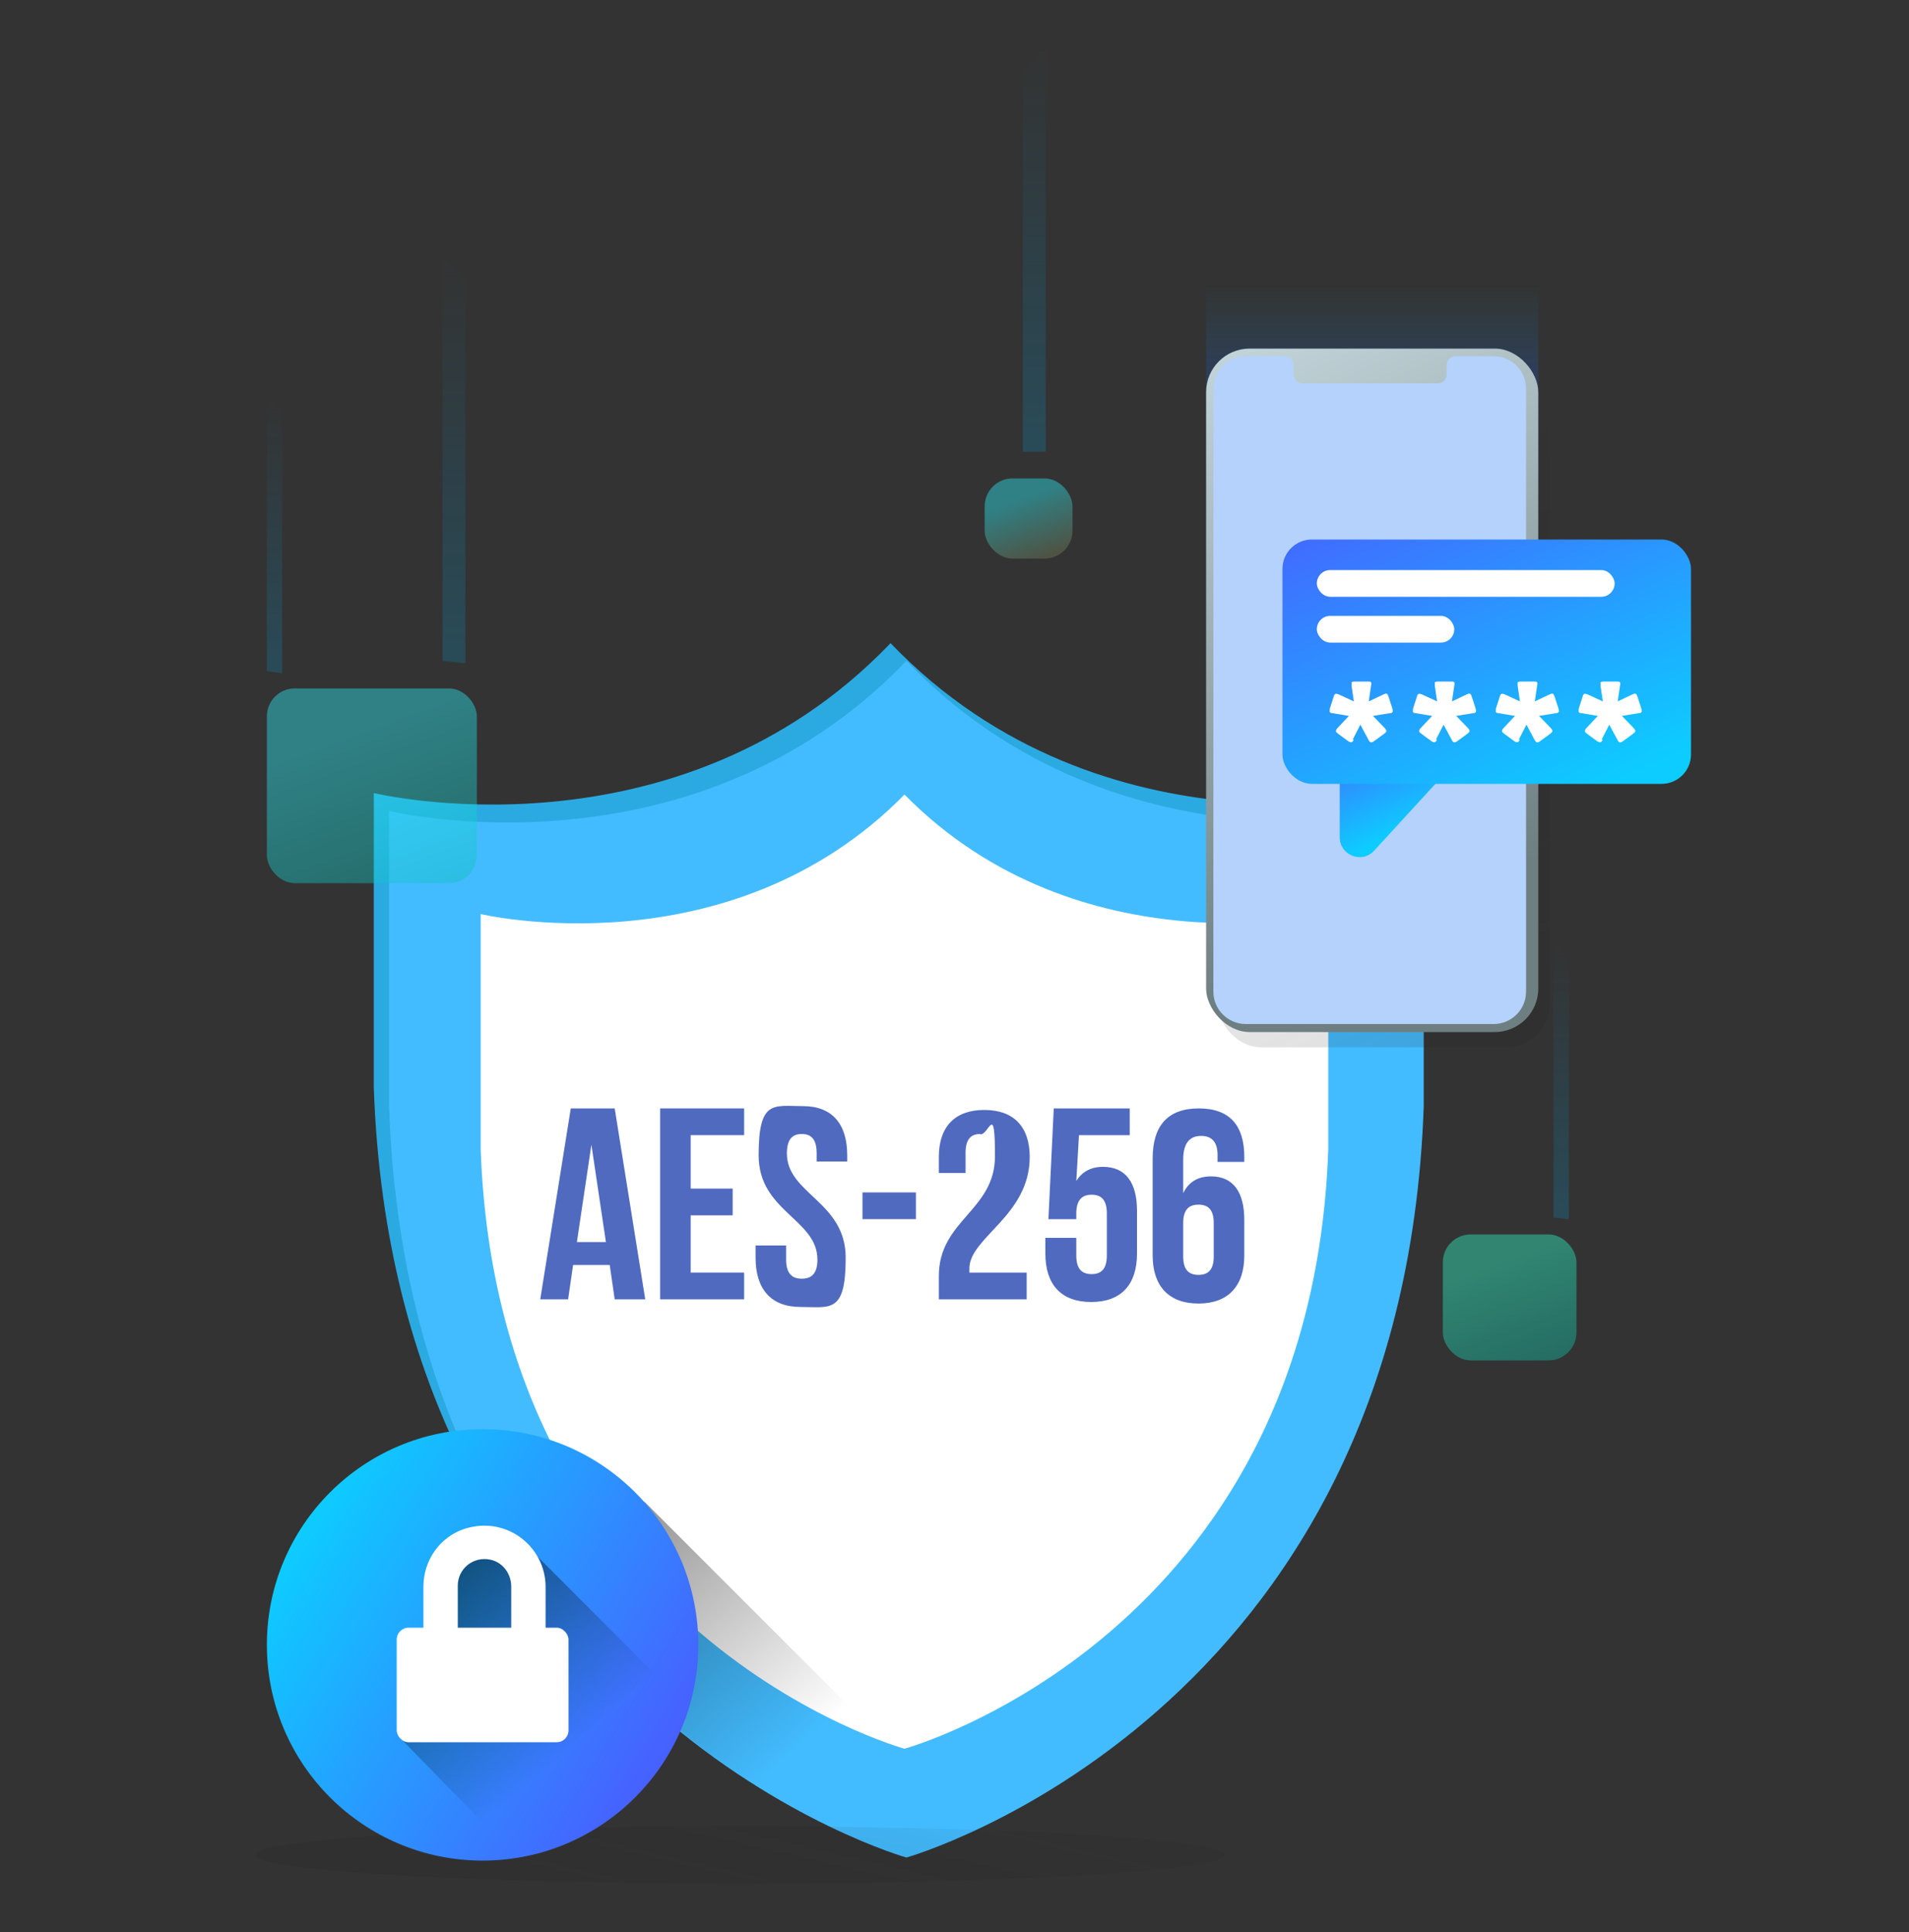 <?xml version="1.0" encoding="UTF-8"?>
<svg id="Layer_1" data-name="Layer 1" xmlns="http://www.w3.org/2000/svg" width="500" height="506.1" version="1.1" xmlns:xlink="http://www.w3.org/1999/xlink" viewBox="0 0 500 506.1">
  <rect x="0" y="0" width="500" height="506.1" fill="#333333" stroke="none"/>
  <defs>
    <style>
      .cls-1 {
        fill: url(#linear-gradient-6);
      }

      .cls-1, .cls-2, .cls-3, .cls-4, .cls-5, .cls-6, .cls-7, .cls-8, .cls-9, .cls-10, .cls-11, .cls-12, .cls-13, .cls-14, .cls-15, .cls-16, .cls-17, .cls-18, .cls-19, .cls-20, .cls-21 {
        stroke-width: 0px;
      }

      .cls-2 {
        fill: url(#linear-gradient-15);
      }

      .cls-3 {
        fill: url(#linear-gradient-9);
        opacity: .8;
      }

      .cls-4 {
        fill: url(#linear-gradient-5);
      }

      .cls-5 {
        fill: url(#linear-gradient-12);
      }

      .cls-5, .cls-16, .cls-19 {
        opacity: .4;
      }

      .cls-6 {
        fill: #b4d2fc;
      }

      .cls-7 {
        fill: url(#linear-gradient-3);
      }

      .cls-7, .cls-10 {
        opacity: .2;
      }

      .cls-8 {
        fill: url(#linear-gradient-13);
      }

      .cls-9 {
        fill: url(#linear-gradient-16);
      }

      .cls-10 {
        fill: url(#linear-gradient);
      }

      .cls-11 {
        fill: #2baae2;
      }

      .cls-12 {
        fill: url(#linear-gradient-14);
      }

      .cls-13 {
        fill: #4f6abf;
      }

      .cls-14 {
        fill: url(#linear-gradient-2);
      }

      .cls-15 {
        fill: url(#linear-gradient-7);
        opacity: .6;
      }

      .cls-16 {
        fill: url(#linear-gradient-11);
      }

      .cls-17 {
        fill: #43bcff;
      }

      .cls-18 {
        fill: url(#linear-gradient-8);
      }

      .cls-19 {
        fill: url(#linear-gradient-10);
      }

      .cls-20 {
        fill: #fff;
      }

      .cls-21 {
        fill: url(#linear-gradient-4);
      }
    </style>
    <linearGradient id="linear-gradient" x1="189.5" y1="505" x2="209.2" y2="419.1" gradientUnits="userSpaceOnUse">
      <stop offset="0" stop-color="#231f20" stop-opacity=".7"/>
      <stop offset=".7" stop-color="#000" stop-opacity="0"/>
    </linearGradient>
    <linearGradient id="linear-gradient-2" x1="359.4" y1="120.2" x2="359.4" y2="74.9" gradientUnits="userSpaceOnUse">
      <stop offset=".2" stop-color="#2a44ff" stop-opacity=".3"/>
      <stop offset="1" stop-color="#00adee" stop-opacity="0"/>
    </linearGradient>
    <linearGradient id="linear-gradient-3" x1="397.7" y1="260.9" x2="312.2" y2="76.4" xlink:href="#linear-gradient"/>
    <linearGradient id="linear-gradient-4" x1="383.8" y1="233.4" x2="298.3" y2="48.9" gradientUnits="userSpaceOnUse">
      <stop offset="0" stop-color="#6e7f82"/>
      <stop offset="1" stop-color="#dceff4"/>
    </linearGradient>
    <linearGradient id="linear-gradient-5" x1="370.5" y1="216.3" x2="356.6" y2="186.3" gradientUnits="userSpaceOnUse">
      <stop offset="0" stop-color="#0dccff"/>
      <stop offset="1" stop-color="#4760ff"/>
    </linearGradient>
    <linearGradient id="linear-gradient-6" x1="407.4" y1="212.2" x2="363.7" y2="117.9" xlink:href="#linear-gradient-5"/>
    <linearGradient id="linear-gradient-7" x1="209.3" y1="458.1" x2="147.1" y2="386.4" gradientUnits="userSpaceOnUse">
      <stop offset="0" stop-color="#000" stop-opacity="0"/>
      <stop offset=".8" stop-color="#000" stop-opacity=".7"/>
    </linearGradient>
    <linearGradient id="linear-gradient-8" x1="78.4" y1="401" x2="174.4" y2="460.5" xlink:href="#linear-gradient-5"/>
    <linearGradient id="linear-gradient-9" x1="148.9" y1="458.5" x2="108.6" y2="411.9" gradientUnits="userSpaceOnUse">
      <stop offset="0" stop-color="#000" stop-opacity="0"/>
      <stop offset="1" stop-color="#000" stop-opacity=".7"/>
    </linearGradient>
    <linearGradient id="linear-gradient-10" x1="407.1" y1="371.2" x2="385.9" y2="314.1" gradientUnits="userSpaceOnUse">
      <stop offset="0" stop-color="#00a599"/>
      <stop offset=".7" stop-color="#2cffcd"/>
    </linearGradient>
    <linearGradient id="linear-gradient-11" x1="116.2" y1="256.4" x2="82.1" y2="164.4" gradientUnits="userSpaceOnUse">
      <stop offset="0" stop-color="#00a599"/>
      <stop offset=".7" stop-color="#29f5ff"/>
    </linearGradient>
    <linearGradient id="linear-gradient-12" x1="276.4" y1="154.7" x2="263.7" y2="120.3" gradientUnits="userSpaceOnUse">
      <stop offset="0" stop-color="#a34200"/>
      <stop offset=".7" stop-color="#29f5ff"/>
    </linearGradient>
    <linearGradient id="linear-gradient-13" x1="270.9" y1="118.3" x2="270.9" y2="11.9" gradientUnits="userSpaceOnUse">
      <stop offset="0" stop-color="#00adee" stop-opacity=".2"/>
      <stop offset="1" stop-color="#00adee" stop-opacity="0"/>
    </linearGradient>
    <linearGradient id="linear-gradient-14" x1="118.9" y1="173.7" x2="118.9" y2="66.8" xlink:href="#linear-gradient-13"/>
    <linearGradient id="linear-gradient-15" x1="408.9" y1="319.3" x2="408.9" y2="246.7" xlink:href="#linear-gradient-13"/>
    <linearGradient id="linear-gradient-16" x1="71.9" y1="176.3" x2="71.9" y2="103.7" xlink:href="#linear-gradient-13"/>
  </defs>
  <g id="CgTD9D.tif">
    <path class="cls-11" d="M233.2,168.5c-56,58.4-135.3,39.2-135.3,39.2v77.1c5.5,159.8,135.3,196.4,135.3,196.4,0,0,129.8-36.7,135.3-196.4l4.1-72.3-4.1-4.9s-79.3,19.2-135.3-39.2Z"/>
    <path class="cls-17" d="M237.4,173.1c-56.1,58.5-135.5,39.3-135.5,39.3v77.3c5.5,160,135.5,196.8,135.5,196.8,0,0,130-36.7,135.5-196.8v-77.3s-79.4,19.2-135.5-39.3Z"/>
    <path class="cls-20" d="M236.9,208.1c-45.9,46.7-111,31.3-111,31.3v61.6c4.5,127.7,111,157,111,157,0,0,106.5-29.3,111-157v-61.6s-65.1,15.3-111-31.3Z"/>
  </g>
  <ellipse class="cls-10" cx="193.9" cy="485.8" rx="127" ry="7.5"/>
  <g>
    <path class="cls-13" d="M169,340.3h-8l-1.3-9h-9.6l-1.3,9h-7.3l8-50h11.5l8,50ZM151.1,325.3h7.6l-3.8-25.5-3.8,25.5Z"/>
    <path class="cls-13" d="M180.9,311.3h11v7h-11v15h14v7h-22v-50h22v7h-14v14Z"/>
    <path class="cls-13" d="M210.3,289.7c7.7,0,11.6,4.7,11.6,12.9v1.6h-8v-2.1c0-3.7-1.4-5.1-3.9-5.1s-3.9,1.4-3.9,5.1c0,10.6,15.4,12.6,15.4,27.3s-4,12.9-11.8,12.9-11.8-4.7-11.8-12.9v-3.2h8v3.7c0,3.7,1.6,5,4.1,5s4.1-1.3,4.1-5c0-10.6-15.4-12.6-15.4-27.3s3.9-12.9,11.6-12.9Z"/>
    <path class="cls-13" d="M225.9,312.3h14v7h-14v-7Z"/>
    <path class="cls-13" d="M256.7,297c-2.4,0-3.8,1.4-3.8,4.9v5.3h-7v-4.2c0-7.8,4.1-12.3,11.9-12.3s11.9,4.5,11.9,12.3c0,15.4-15.8,21.1-15.8,29.2s0,.7,0,1.1h15v7h-23v-6.1c0-14.7,14.7-17.1,14.7-31.4s-1.5-5.7-3.8-5.7Z"/>
    <path class="cls-13" d="M281.9,324.3v4.5c0,3.6,1.5,4.9,4,4.9s4-1.3,4-4.9v-11c0-3.6-1.5-4.9-4-4.9s-4,1.4-4,4.9v1.5h-7.3l1.4-29h19.9v7h-13.3l-.7,12c1.5-2.4,3.8-3.7,7-3.7,5.9,0,8.9,4.1,8.9,11.5v11.2c0,8.1-4.1,12.7-12,12.7s-12-4.6-12-12.7v-4.1h8Z"/>
    <path class="cls-13" d="M301.9,303.4c0-8.5,3.9-13.1,12.1-13.1s11.9,4.6,11.9,12.7v1.3h-7v-1.8c0-3.6-1.7-5-4.3-5s-4.7,1.4-4.7,6.2v8.8c1.4-2.9,3.8-4.4,7.3-4.4,5.8,0,8.7,4.1,8.7,11.4v9.3c0,8-4.2,12.6-12,12.6s-12-4.6-12-12.6v-25.3ZM309.9,320.3v8.8c0,3.5,1.5,4.8,4,4.8s4-1.3,4-4.8v-8.8c0-3.5-1.5-4.8-4-4.8s-4,1.3-4,4.8Z"/>
  </g>
  <rect class="cls-14" x="315.9" y="70.3" width="87" height="55"/>
  <g>
    <rect class="cls-7" x="318.9" y="95.3" width="87" height="179" rx="11.4" ry="11.4"/>
    <rect class="cls-21" x="315.9" y="91.3" width="87" height="179" rx="11.4" ry="11.4"/>
    <path class="cls-6" d="M391.4,93.3h-10.2c-1.2,0-2.3,1-2.3,2.3v2.5c0,1.2-1,2.3-2.3,2.3h-35.5c-1.2,0-2.3-1-2.3-2.3v-2.5c0-1.2-1-2.3-2.3-2.3h-10.2c-4.7,0-8.5,3.8-8.5,8.5v157.9c0,4.7,3.8,8.5,8.5,8.5h64.9c4.7,0,8.5-3.8,8.5-8.5V101.8c0-4.7-3.8-8.5-8.5-8.5Z"/>
  </g>
  <g>
    <path class="cls-4" d="M350.9,219.3v-22.9c0-2.9,2.3-5.2,5.2-5.2h21c4.5,0,6.9,5.4,3.8,8.7l-21,22.9c-3.2,3.5-9,1.2-9-3.5Z"/>
    <rect class="cls-1" x="335.9" y="141.3" width="107" height="64" rx="7.7" ry="7.7"/>
    <rect class="cls-20" x="344.9" y="149.3" width="78" height="7" rx="3.5" ry="3.5"/>
    <rect class="cls-20" x="344.9" y="161.3" width="36" height="7" rx="3.5" ry="3.5"/>
    <path class="cls-20" d="M354.6,193.7c-.2.4-.4.6-.6.7-.2,0-.5,0-.9-.3l-2.6-1.9c-.4-.3-.6-.5-.6-.7,0-.2.1-.5.4-.8l3-3.2-4.2-.7c-.5,0-.7-.2-.8-.3-.1-.2,0-.5,0-.9l1-3.1c.1-.5.3-.7.5-.8.2,0,.5,0,.9.2l3.9,1.8-.6-4.1c0-.5,0-.8,0-.9.1-.1.4-.2.9-.2h3.3c.5,0,.8,0,.9.2.1.1.1.5,0,.9l-.6,4.1,3.8-1.8c.4-.2.7-.3.9-.2.2,0,.3.3.5.8l1,3.1c.1.5.2.8,0,.9-.1.2-.4.3-.8.3l-4.3.7,3.1,3.2c.3.4.5.6.4.8,0,.2-.2.4-.6.7l-2.6,1.9c-.4.3-.7.4-.9.3-.2,0-.4-.3-.6-.7l-2.1-3.9-2,3.9Z"/>
    <path class="cls-20" d="M376.4,193.7c-.2.4-.4.6-.6.7-.2,0-.5,0-.9-.3l-2.6-1.9c-.4-.3-.6-.5-.6-.7,0-.2.1-.5.4-.8l3-3.2-4.2-.7c-.5,0-.7-.2-.8-.3-.1-.2,0-.5,0-.9l1-3.1c.1-.5.3-.7.5-.8.2,0,.5,0,.9.2l3.9,1.8-.6-4.1c0-.5,0-.8,0-.9.1-.1.4-.2.9-.2h3.3c.5,0,.8,0,.9.2.1.1.1.5,0,.9l-.6,4.1,3.8-1.8c.4-.2.7-.3.9-.2.2,0,.3.3.5.8l1,3.1c.1.5.2.8,0,.9-.1.2-.4.3-.8.3l-4.3.7,3.1,3.2c.3.4.5.6.4.8,0,.2-.2.4-.6.7l-2.6,1.9c-.4.3-.7.4-.9.3-.2,0-.4-.3-.6-.7l-2.1-3.9-2,3.9Z"/>
    <path class="cls-20" d="M398.1,193.7c-.2.4-.4.6-.6.7-.2,0-.5,0-.9-.3l-2.6-1.9c-.4-.3-.6-.5-.6-.7,0-.2.1-.5.4-.8l3-3.2-4.2-.7c-.5,0-.7-.2-.8-.3-.1-.2,0-.5,0-.9l1-3.1c.1-.5.3-.7.5-.8.2,0,.5,0,.9.2l3.9,1.8-.6-4.1c0-.5,0-.8,0-.9.1-.1.4-.2.9-.2h3.3c.5,0,.8,0,.9.2.1.1.1.5,0,.9l-.6,4.1,3.8-1.8c.4-.2.7-.3.9-.2.2,0,.3.3.5.8l1,3.1c.1.5.2.8,0,.9-.1.2-.4.3-.8.3l-4.3.7,3.1,3.2c.3.4.5.6.4.8,0,.2-.2.4-.6.7l-2.6,1.9c-.4.3-.7.4-.9.3-.2,0-.4-.3-.6-.7l-2.1-3.9-2,3.9Z"/>
    <path class="cls-20" d="M419.8,193.7c-.2.4-.4.6-.6.7-.2,0-.5,0-.9-.3l-2.6-1.9c-.4-.3-.6-.5-.6-.7,0-.2.1-.5.4-.8l3-3.2-4.2-.7c-.5,0-.7-.2-.8-.3-.1-.2,0-.5,0-.9l1-3.1c.1-.5.3-.7.5-.8.2,0,.5,0,.9.2l3.9,1.8-.6-4.1c0-.5,0-.8,0-.9.1-.1.4-.2.9-.2h3.3c.5,0,.8,0,.9.2.1.1.1.5,0,.9l-.6,4.1,3.8-1.8c.4-.2.7-.3.9-.2.2,0,.3.3.5.8l1,3.1c.1.5.2.8,0,.9-.1.2-.4.3-.8.3l-4.3.7,3.1,3.2c.3.4.5.6.4.8,0,.2-.2.4-.6.7l-2.6,1.9c-.4.3-.7.4-.9.3-.2,0-.4-.3-.6-.7l-2.1-3.9-2,3.9Z"/>
  </g>
  <path class="cls-15" d="M168.7,393.2l86,86-17.4,7s-27.6-7.3-59.6-33.2l-9-59.8Z"/>
  <g>
    <circle class="cls-18" cx="126.4" cy="430.8" r="56.5"/>
    <path class="cls-3" d="M135.8,402.7l44.7,44.7s-3.9,15.3-19.9,28.1c0,0-11,9-25.8,10.4l-29.3-30,9.7-34.6,4-14,16.6-4.5Z"/>
    <g>
      <rect class="cls-20" x="103.9" y="426.3" width="45" height="30" rx="3.1" ry="3.1"/>
      <path class="cls-20" d="M117.4,442.4c-3.3,1.4-6.5-1-6.5-4.1v-22.8c0-6.8,4.3-13,10.8-15.1,11-3.5,21.2,4.7,21.2,15.2v22.4c0,1.7-1,3.3-2.5,4-3.3,1.4-6.5-1-6.5-4.1v-22.4c0-3.3-2.2-6.3-5.4-7-4.6-1-8.6,2.4-8.6,6.8v23c0,1.7-1,3.3-2.5,4Z"/>
    </g>
  </g>
  <rect class="cls-19" x="377.9" y="323.3" width="35" height="33" rx="7.3" ry="7.3"/>
  <rect class="cls-16" x="69.9" y="180.3" width="55" height="51" rx="7.3" ry="7.3"/>
  <rect class="cls-5" x="257.9" y="125.3" width="23" height="21" rx="7.3" ry="7.3"/>
  <polygon class="cls-8" points="267.9 118.3 273.9 118.3 273.9 11.9 267.9 19.5 267.9 118.3"/>
  <polygon class="cls-12" points="115.9 173.1 121.9 173.7 121.9 73.7 115.9 66.8 115.9 173.1"/>
  <polygon class="cls-2" points="406.9 318.9 410.9 319.3 410.9 251.5 406.9 246.7 406.9 318.9"/>
  <polygon class="cls-9" points="69.9 175.8 73.9 176.3 73.9 108.5 69.9 103.7 69.9 175.8"/>
</svg>